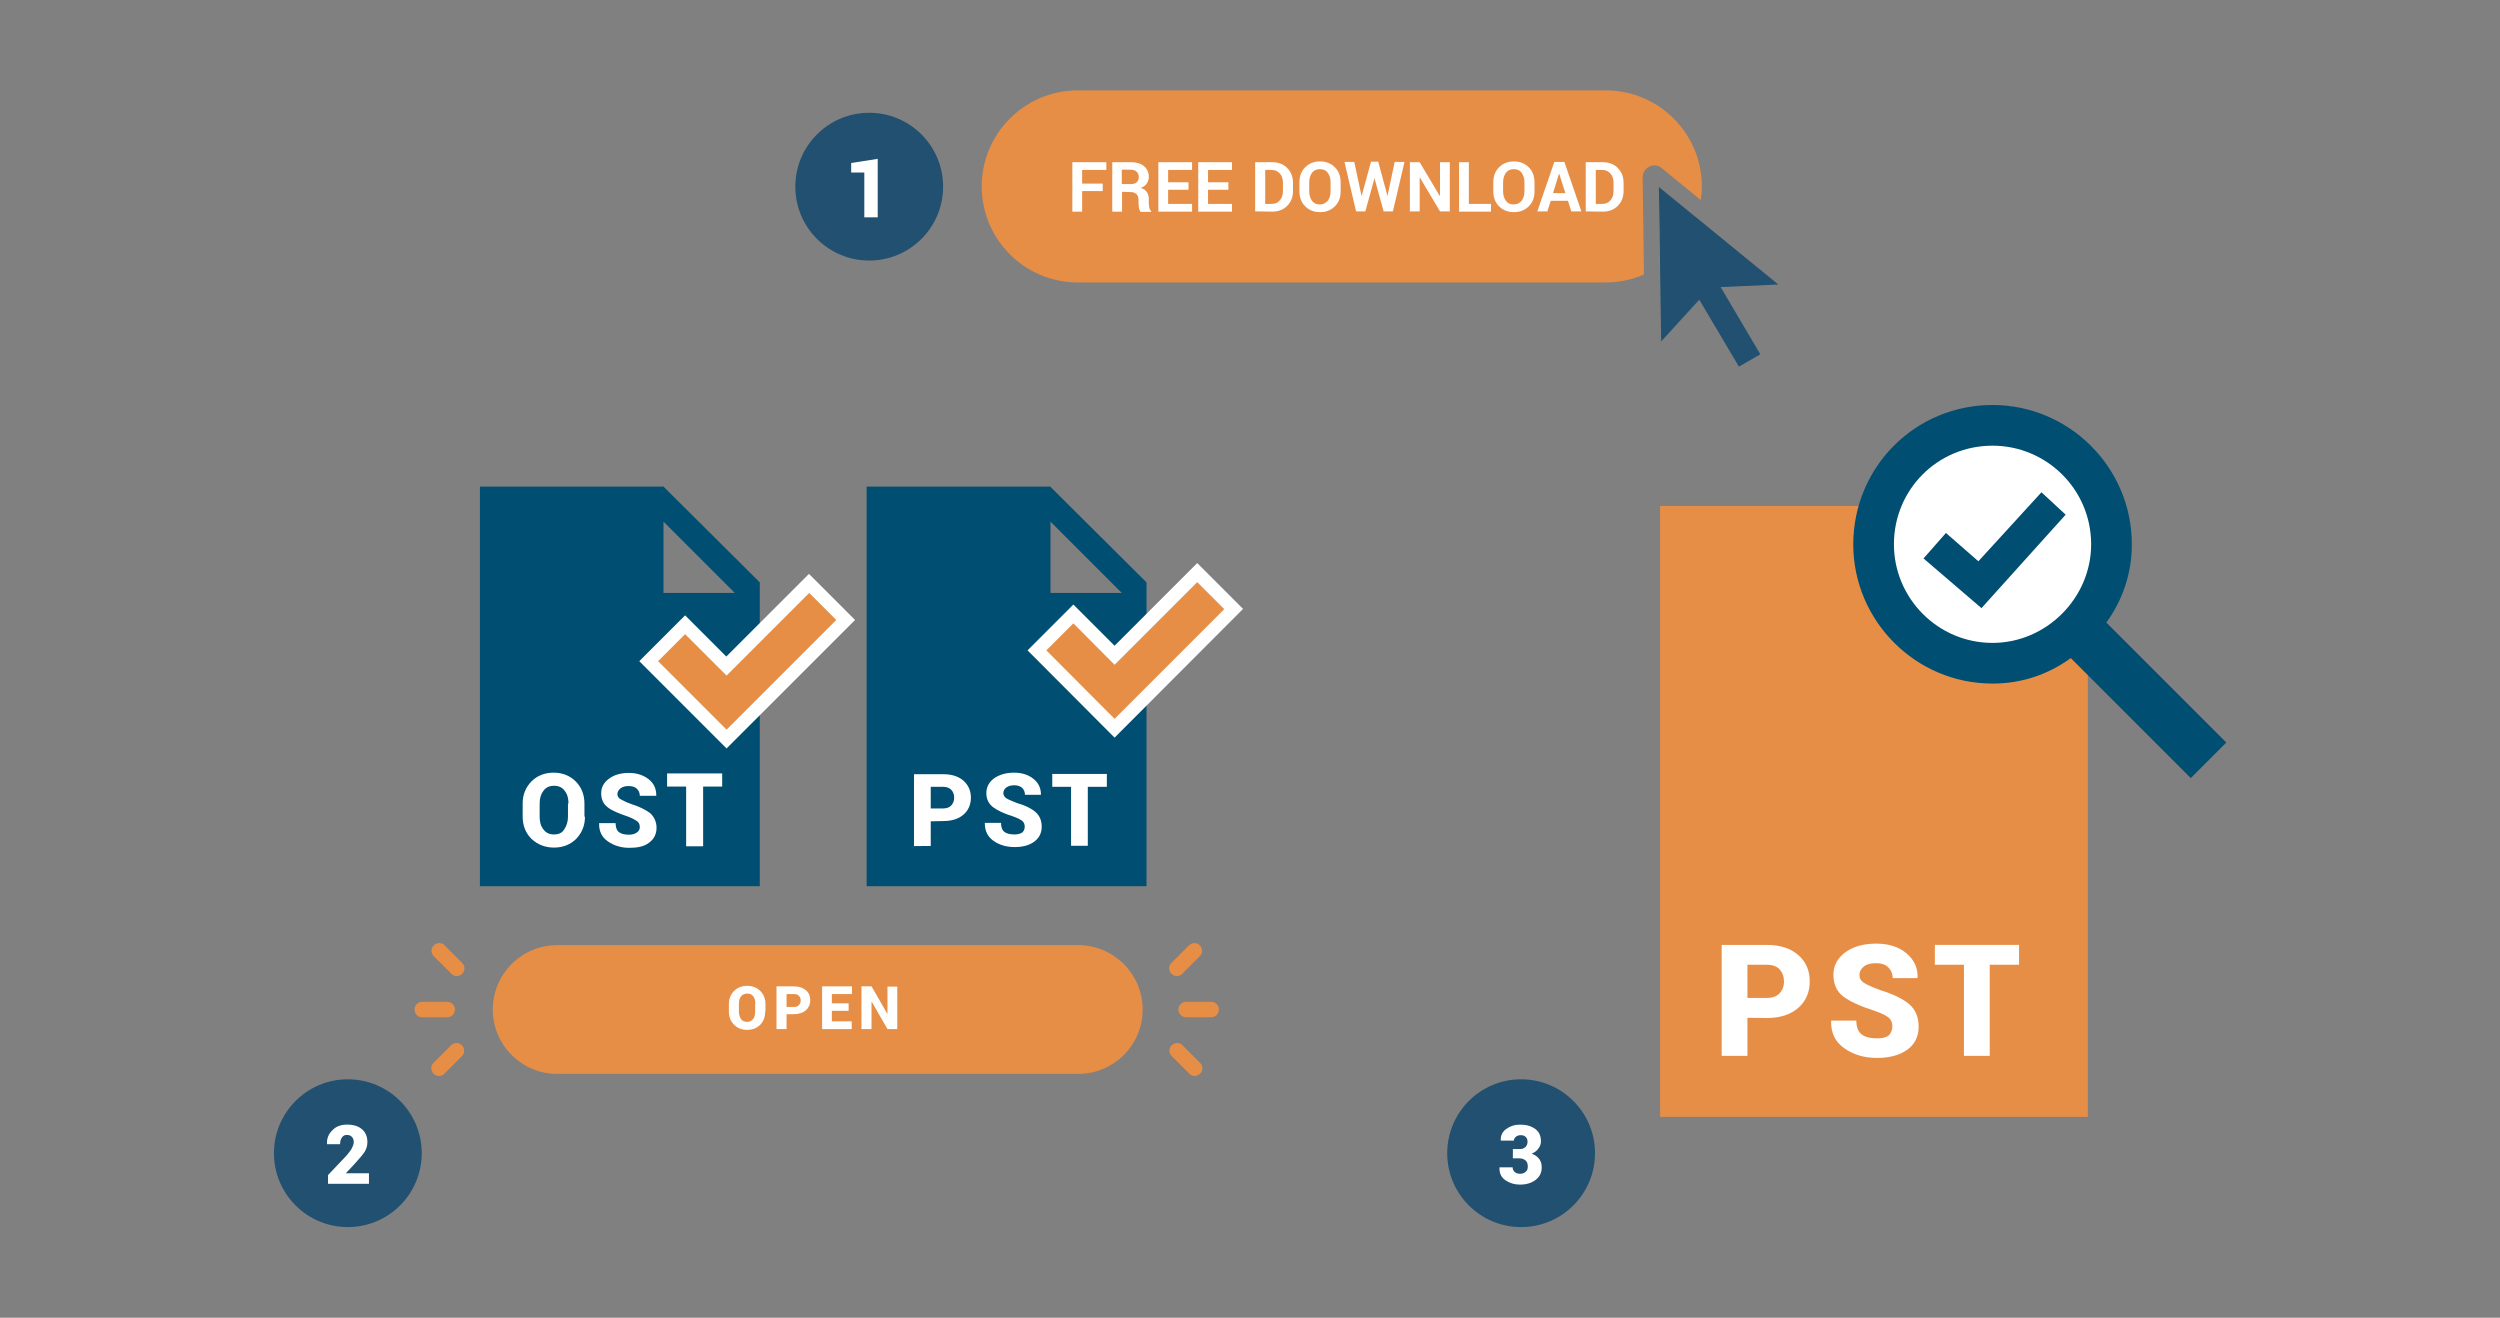 <?xml version="1.0" encoding="utf-8"?>
<!-- Generator: Adobe Illustrator 25.1.0, SVG Export Plug-In . SVG Version: 6.00 Build 0)  -->
<svg version="1.1" id="Layer_1" xmlns="http://www.w3.org/2000/svg" xmlns:xlink="http://www.w3.org/1999/xlink" x="0px" y="0px"
	 viewBox="0 0 971 511.8" style="enable-background:new 0 0 971 511.8;" xml:space="preserve">
<rect x="0" y="0" width="971" height="511.8" fill="#808080" stroke="none"/>
<g>
	<g>
		<g>
			<g>
				<path style="fill:#E78E46;" d="M658.9,84.6l-14.6-11.9l0.4,30.6C651.3,98.7,656.3,92.2,658.9,84.6z"/>
				<path style="fill:#E78E46;" d="M638,68.9c0-1.8,1-3.4,2.6-4.2c1.6-0.8,3.5-0.6,4.8,0.6l15.2,12.4c0.2-1.7,0.4-3.5,0.4-5.3
					c0-20.5-16.7-37.3-37.3-37.3H418.6c-20.5,0-37.3,16.7-37.3,37.3s16.7,37.3,37.3,37.3h205.1c5.3,0,10.3-1.1,14.8-3.1L638,68.9z"
					/>
			</g>
		</g>
		<g>
			<path style="fill:#FFFFFF;" d="M428.3,74.2h-8v8h-3.8V63h13.2v3h-9.4v5.3h8L428.3,74.2L428.3,74.2z"/>
			<path style="fill:#FFFFFF;" d="M435.8,74.5v7.7H432V63h7.2c2.2,0,3.9,0.5,5.1,1.5s1.9,2.4,1.9,4.2c0,1-0.3,1.8-0.8,2.6
				c-0.5,0.7-1.3,1.3-2.3,1.7c1.1,0.3,1.9,0.9,2.4,1.7c0.5,0.8,0.7,1.7,0.7,2.9V79c0,0.5,0.1,1.1,0.2,1.7s0.4,1,0.7,1.3v0.3h-4
				c-0.4-0.3-0.6-0.8-0.7-1.4c-0.1-0.7-0.2-1.3-0.2-1.9v-1.4c0-1-0.3-1.7-0.8-2.2s-1.3-0.8-2.2-0.8L435.8,74.5L435.8,74.5z
				 M435.8,71.5h3.3c1.1,0,1.9-0.2,2.4-0.7s0.8-1.1,0.8-2s-0.3-1.6-0.8-2.1s-1.3-0.8-2.4-0.8h-3.4v5.6H435.8z"/>
			<path style="fill:#FFFFFF;" d="M461.6,73.7h-7.9v5.5h9.3v3h-13.1V63H463v3h-9.3v4.8h7.9V73.7z"/>
			<path style="fill:#FFFFFF;" d="M477.1,73.7h-7.9v5.5h9.3v3h-13.1V63h13.1v3h-9.3v4.8h7.9V73.7z"/>
			<path style="fill:#FFFFFF;" d="M487.5,82.1V63h6.6c2.3,0,4.3,0.7,5.8,2.2s2.3,3.4,2.3,5.8v3.2c0,2.4-0.8,4.3-2.3,5.8
				s-3.5,2.2-5.8,2.2L487.5,82.1L487.5,82.1z M491.4,65.9v13.3h2.5c1.4,0,2.5-0.5,3.2-1.4c0.8-0.9,1.2-2.1,1.2-3.6V71
				c0-1.5-0.4-2.7-1.2-3.6c-0.8-0.9-1.9-1.4-3.2-1.4h-2.5V65.9z"/>
			<path style="fill:#FFFFFF;" d="M520.7,74.3c0,2.4-0.7,4.3-2.2,5.8s-3.4,2.3-5.8,2.3c-2.4,0-4.3-0.8-5.8-2.3s-2.2-3.5-2.2-5.8
				v-3.5c0-2.3,0.7-4.3,2.2-5.8s3.4-2.3,5.8-2.3c2.4,0,4.3,0.8,5.8,2.3s2.2,3.5,2.2,5.8V74.3z M516.8,70.8c0-1.5-0.4-2.7-1.1-3.7
				c-0.7-1-1.8-1.4-3.1-1.4s-2.3,0.5-3,1.4c-0.7,1-1.1,2.2-1.1,3.7v3.5c0,1.5,0.4,2.8,1.1,3.7c0.7,1,1.7,1.4,3,1.4s2.3-0.5,3.1-1.4
				c0.7-1,1.1-2.2,1.1-3.7V70.8z"/>
			<path style="fill:#FFFFFF;" d="M538.9,76.1L538.9,76.1l2.8-13.2h3.8L541,82.1h-3.6l-3.5-12.7h-0.1l-3.5,12.7h-3.6l-4.5-19.2h3.8
				l2.8,13.1h0.1l3.6-13.2h2.8L538.9,76.1z"/>
			<path style="fill:#FFFFFF;" d="M563.1,82.1h-3.8L551.5,69h-0.1v13.1h-3.8V63h3.8l7.8,13.1h0.1V63h3.8V82.1z"/>
			<path style="fill:#FFFFFF;" d="M570.6,79.2h8.5v3h-12.4V63h3.8v16.2H570.6z"/>
			<path style="fill:#FFFFFF;" d="M596,74.3c0,2.4-0.7,4.3-2.2,5.8s-3.4,2.3-5.8,2.3c-2.4,0-4.3-0.8-5.8-2.3s-2.2-3.5-2.2-5.8v-3.5
				c0-2.3,0.7-4.3,2.2-5.8s3.4-2.3,5.8-2.3c2.4,0,4.3,0.8,5.8,2.3s2.2,3.5,2.2,5.8V74.3z M592.1,70.8c0-1.5-0.4-2.7-1.1-3.7
				c-0.7-1-1.8-1.4-3.1-1.4s-2.3,0.5-3,1.4c-0.7,1-1.1,2.2-1.1,3.7v3.5c0,1.5,0.4,2.8,1.1,3.7c0.7,1,1.7,1.4,3,1.4s2.3-0.5,3.1-1.4
				c0.7-1,1.1-2.2,1.1-3.7V70.8z"/>
			<path style="fill:#FFFFFF;" d="M609,78h-6.7l-1.3,4.1h-3.9l6.6-19.2h3.9l6.6,19.2h-3.9L609,78z M603.2,75h4.8l-2.4-7.5h-0.1
				L603.2,75z"/>
			<path style="fill:#FFFFFF;" d="M615.9,82.1V63h6.6c2.3,0,4.3,0.7,5.8,2.2s2.3,3.4,2.3,5.8v3.2c0,2.4-0.8,4.3-2.3,5.8
				s-3.5,2.2-5.8,2.2L615.9,82.1L615.9,82.1z M619.8,65.9v13.3h2.5c1.4,0,2.5-0.5,3.2-1.4c0.8-0.9,1.2-2.1,1.2-3.6V71
				c0-1.5-0.4-2.7-1.2-3.6s-1.9-1.4-3.2-1.4h-2.5V65.9z"/>
		</g>
		<circle style="fill:#215070;" cx="337.6" cy="72.5" r="28.7"/>
		<g>
			<path style="fill:#FFFFFF;" d="M341,84.4h-5.3V67h-5.1v-3.7l10.3-1.6v22.7H341z"/>
		</g>
		<polygon style="fill:#215070;" points="690.7,110.5 644.3,72.6 645.2,132.6 660,116.4 675.4,142.4 683.7,137.6 668.3,111.5 		"/>
	</g>
	<g>
		<g>
			<g>
				<circle style="fill:#215070;" cx="135.1" cy="447.9" r="28.7"/>
				<g>
					<path style="fill:#FFFFFF;" d="M143.3,459.8h-15.9v-3.4l7.3-7.7c0.9-1.1,1.6-2,2-2.8s0.7-1.6,0.7-2.2c0-0.9-0.2-1.6-0.7-2.1
						c-0.4-0.5-1.1-0.8-2-0.8c-0.8,0-1.4,0.3-1.9,1s-0.7,1.5-0.7,2.6H127v-0.1c-0.1-2.1,0.6-3.9,2.1-5.3c1.4-1.5,3.3-2.2,5.7-2.2
						c2.5,0,4.4,0.6,5.8,1.8c1.4,1.2,2.1,2.9,2.1,5c0,1.4-0.4,2.7-1.1,3.8c-0.7,1.1-2.1,2.7-4.1,4.9l-3.1,3.3v0.1h8.9V459.8
						L143.3,459.8z"/>
				</g>
				<circle style="fill:#215070;" cx="590.8" cy="447.9" r="28.7"/>
				<g>
					<path style="fill:#FFFFFF;" d="M587.8,446.3h2.5c0.9,0,1.7-0.3,2.2-0.8s0.8-1.2,0.8-2.1c0-0.7-0.2-1.3-0.7-1.8s-1.1-0.7-2-0.7
						c-0.7,0-1.3,0.2-1.8,0.6s-0.8,0.9-0.8,1.5h-5.1v-0.1c-0.1-1.8,0.6-3.3,2.1-4.4s3.3-1.7,5.4-1.7c2.5,0,4.4,0.6,5.9,1.7
						s2.2,2.7,2.2,4.8c0,1-0.3,2-1,2.8c-0.6,0.9-1.5,1.5-2.6,2c1.2,0.4,2.2,1.1,2.9,2s1,2,1,3.3c0,2.1-0.8,3.7-2.4,4.9
						c-1.6,1.2-3.6,1.8-6.1,1.8c-2.1,0-4-0.6-5.6-1.7s-2.4-2.7-2.3-4.9v-0.1h5.1c0,0.7,0.3,1.3,0.8,1.8c0.6,0.5,1.3,0.7,2.1,0.7
						c0.9,0,1.7-0.3,2.2-0.8c0.6-0.5,0.8-1.2,0.8-2c0-1.1-0.3-1.9-0.9-2.4s-1.4-0.8-2.4-0.8h-2.5v-3.6H587.8z"/>
				</g>
			</g>
			<path style="fill:#E78E46;" d="M418.8,417.1H216.4c-13.8,0-25-11.2-25-25l0,0c0-13.8,11.2-25,25-25h202.4c13.8,0,25,11.2,25,25
				l0,0C443.8,405.9,432.6,417.1,418.8,417.1z"/>
			<g>
				<g>
					<path style="fill:#FFFFFF;" d="M297.2,392.9c0,2-0.6,3.7-1.9,5.1c-1.3,1.3-3,2-5.1,2s-3.8-0.7-5.1-2c-1.3-1.3-2-3-2-5.1v-3
						c0-2,0.7-3.7,2-5s3-2,5.1-2s3.8,0.7,5.1,2c1.3,1.3,2,3,2,5v3H297.2z M293.4,389.9c0-1.2-0.3-2.2-0.8-2.9
						c-0.6-0.8-1.3-1.1-2.4-1.1c-1,0-1.8,0.4-2.4,1.1s-0.8,1.7-0.8,2.9v3c0,1.2,0.3,2.2,0.8,2.9c0.6,0.8,1.4,1.1,2.4,1.1
						s1.8-0.4,2.3-1.1c0.6-0.8,0.8-1.7,0.8-2.9v-3H293.4z"/>
					<path style="fill:#FFFFFF;" d="M305.5,394v5.7h-3.9v-16.6h6.7c2,0,3.5,0.5,4.7,1.5s1.7,2.3,1.7,3.9s-0.6,2.9-1.7,3.9
						c-1.2,1-2.7,1.5-4.7,1.5h-2.8V394z M305.5,391.1h2.9c0.8,0,1.5-0.2,1.9-0.7s0.7-1,0.7-1.8c0-0.7-0.2-1.3-0.7-1.8
						c-0.4-0.5-1.1-0.7-1.9-0.7h-2.9V391.1z"/>
					<path style="fill:#FFFFFF;" d="M329.6,392.6h-6.5v4.1h7.7v3h-11.5v-16.6h11.6v3h-7.8v3.6h6.5V392.6z"/>
					<path style="fill:#FFFFFF;" d="M348.5,399.7h-3.8l-6.1-10.6h-0.1v10.6h-3.9v-16.6h3.9l6.1,10.6h0.1v-10.5h3.8V399.7z"/>
				</g>
			</g>
			<path style="fill:#E78E46;" d="M177.4,379.1c-0.8,0-1.5-0.3-2.1-0.9l-6.8-6.8c-1.2-1.2-1.2-3.1,0-4.2c1.2-1.2,3.1-1.2,4.2,0
				l6.8,6.8c1.2,1.2,1.2,3.1,0,4.2C178.9,378.8,178.1,379.1,177.4,379.1z"/>
			<path style="fill:#E78E46;" d="M170.5,417.9c-0.8,0-1.5-0.3-2.1-0.9c-1.2-1.2-1.2-3.1,0-4.2l6.8-6.8c1.2-1.2,3.1-1.2,4.2,0
				c1.2,1.2,1.2,3.1,0,4.2l-6.8,6.8C172.1,417.6,171.3,417.9,170.5,417.9z"/>
			<path style="fill:#E78E46;" d="M173.7,395.1H164c-1.7,0-3-1.3-3-3s1.3-3,3-3h9.7c1.7,0,3,1.3,3,3S175.4,395.1,173.7,395.1z"/>
			<path style="fill:#E78E46;" d="M464,417.9c-0.8,0-1.5-0.3-2.1-0.9l-6.8-6.8c-1.2-1.2-1.2-3.1,0-4.2c1.2-1.2,3.1-1.2,4.2,0
				l6.8,6.8c1.2,1.2,1.2,3.1,0,4.2C465.5,417.6,464.7,417.9,464,417.9z"/>
			<path style="fill:#E78E46;" d="M457.1,379.1c-0.8,0-1.5-0.3-2.1-0.9c-1.2-1.2-1.2-3.1,0-4.2l6.8-6.8c1.2-1.2,3.1-1.2,4.2,0
				c1.2,1.2,1.2,3.1,0,4.2l-6.8,6.8C458.7,378.8,457.9,379.1,457.1,379.1z"/>
			<path style="fill:#E78E46;" d="M470.4,395.1h-9.7c-1.7,0-3-1.3-3-3s1.3-3,3-3h9.7c1.7,0,3,1.3,3,3S472.1,395.1,470.4,395.1z"/>
			<g>
				<path style="fill:#004E71;" d="M257.7,189h-71.3v155.2h108.7v-118L257.7,189z M257.7,230.3v-27.7l27.7,27.7H257.7z"/>
				<g>
					<path style="fill:#FFFFFF;" d="M227.2,317.2c0,3.5-1.2,6.3-3.4,8.6c-2.2,2.2-5.1,3.4-8.6,3.4c-3.6,0-6.4-1.2-8.8-3.4
						c-2.2-2.2-3.4-5.1-3.4-8.6v-5.1c0-3.5,1.2-6.3,3.4-8.6c2.2-2.2,5.1-3.4,8.6-3.4s6.4,1.2,8.6,3.4c2.2,2.2,3.4,5.1,3.4,8.6v5.1
						H227.2z M220.8,312.1c0-2-0.4-3.6-1.5-5c-1-1.3-2.3-1.9-4.1-1.9c-1.8,0-3.1,0.6-4.1,1.9s-1.5,2.9-1.5,5v5.1c0,2,0.4,3.6,1.5,5
						c1,1.3,2.3,1.9,4.1,1.9c1.8,0,3.1-0.6,3.9-1.9c0.9-1.3,1.5-2.9,1.5-5v-5.1H220.8z"/>
					<path style="fill:#FFFFFF;" d="M248.5,321.3c0-1-0.3-1.8-1-2.3c-0.7-0.5-1.9-1.2-3.5-1.8c-3.5-1.2-6.3-2.3-7.9-3.6
						c-1.8-1.3-2.6-3.2-2.6-5.5s1-4.2,3.1-5.7c2-1.5,4.7-2.2,7.7-2.2c3.1,0,5.7,0.9,7.7,2.5s2.9,3.6,2.9,6.3v0.1h-6.4
						c0-1.2-0.4-2-1.2-2.8c-0.7-0.7-1.8-1-3.2-1c-1.3,0-2.3,0.3-3.1,0.9c-0.7,0.6-1.2,1.3-1.2,2.2c0,0.9,0.4,1.5,1.2,2
						c0.7,0.4,2.2,1.2,4.2,1.9c3.2,1,5.5,2.2,7.3,3.5c1.6,1.5,2.5,3.4,2.5,5.7c0,2.5-1,4.4-2.9,5.8c-1.9,1.5-4.5,2-7.7,2
						c-3.2,0-6-0.9-8.3-2.5c-2.3-1.6-3.5-3.9-3.4-7v-0.1h6.4c0,1.6,0.4,2.8,1.3,3.5s2.2,1,3.9,1c1.3,0,2.3-0.3,3.1-0.9
						C248,322.9,248.5,322.2,248.5,321.3z"/>
					<path style="fill:#FFFFFF;" d="M280.6,305.5h-7.5v23.2h-6.6v-23.2h-7.4v-5.1h21.4v5.1H280.6z"/>
				</g>
				<g>
					<polygon style="fill:#F28E0A;" points="282.2,262.4 266.1,246.3 255.6,256.8 282.2,283.4 324.8,240.8 314.3,230.3 					"/>
					<path style="fill:#FFFFFF;" d="M282.2,290.7l-33.9-33.9l17.8-17.8l16,16l32.1-32.1l17.9,17.9L282.2,290.7z M262.8,256.8
						l19.4,19.4l35.4-35.4l-3.4-3.4l-32.1,32.1l-16-16L262.8,256.8z"/>
				</g>
				<polygon style="fill:#E78E46;" points="282.2,262.4 266.1,246.3 255.6,256.8 282.2,283.4 324.8,240.8 314.3,230.3 				"/>
				<path style="fill:#004E71;" d="M407.9,189h-71.3v155.2h108.7v-118L407.9,189z M408,230.3v-27.7l27.7,27.7H408z"/>
				<g>
					<path style="fill:#FFFFFF;" d="M361.5,319v9.6H355v-27.9h11.3c3.3,0,5.9,0.8,7.9,2.5c1.9,1.7,2.9,3.9,2.9,6.6s-1,5-2.9,6.6
						c-1.9,1.7-4.6,2.5-7.9,2.5L361.5,319L361.5,319z M361.5,314h4.8c1.4,0,2.5-0.4,3.2-1.2c0.7-0.8,1.1-1.8,1.1-3s-0.4-2.3-1.1-3
						c-0.7-0.8-1.8-1.2-3.2-1.2h-4.8V314z"/>
					<path style="fill:#FFFFFF;" d="M398,321.1c0-1-0.3-1.7-1-2.3c-0.7-0.5-1.8-1.1-3.5-1.7c-3.5-1.1-6.1-2.3-7.8-3.6
						c-1.7-1.3-2.6-3.1-2.6-5.5c0-2.3,1-4.2,3-5.7c2-1.4,4.6-2.2,7.7-2.2s5.6,0.8,7.6,2.4s2.9,3.6,2.9,6.1v0.1h-6.2
						c0-1.1-0.4-2-1.1-2.7c-0.8-0.7-1.8-1-3.1-1c-1.3,0-2.3,0.3-3.1,0.9c-0.7,0.6-1.1,1.3-1.1,2.1c0,0.8,0.4,1.5,1.1,2
						s2.2,1.1,4.2,1.9c3.2,0.9,5.6,2.1,7.2,3.5s2.4,3.3,2.4,5.7c0,2.5-1,4.4-2.9,5.8s-4.4,2.1-7.6,2.1s-5.9-0.8-8.2-2.4
						c-2.3-1.6-3.4-3.9-3.4-6.9v-0.1h6.3c0,1.6,0.4,2.8,1.3,3.5s2.2,1,4,1c1.3,0,2.3-0.3,3-0.8C397.7,322.7,398,322,398,321.1z"/>
					<path style="fill:#FFFFFF;" d="M429.9,305.6h-7.4v22.9H416v-22.9h-7.3v-5h21.2L429.9,305.6L429.9,305.6z"/>
				</g>
				<g>
					<polygon style="fill:#F28E0A;" points="432.9,258.2 416.9,242.1 406.4,252.6 432.9,279.2 475.5,236.6 465,226.1 					"/>
					<path style="fill:#FFFFFF;" d="M432.9,286.5l-33.8-33.9l17.8-17.8l16,16l32.1-32.1l17.8,17.8L432.9,286.5z M413.6,252.6
						L433,272l35.4-35.4l-3.4-3.4l-32.1,32.1l-16-16L413.6,252.6z"/>
				</g>
				<polygon style="fill:#E78E46;" points="432.9,258.2 416.9,242.1 406.4,252.6 432.9,279.2 475.5,236.6 465,226.1 				"/>
			</g>
		</g>
		<g>
			<g>
				<g>
					<path style="fill:#E78E46;" d="M753.8,196.5h-109v237.3h166.1V253.6L753.8,196.5z M753.9,259.6v-42.4l42.4,42.4H753.9z"/>
					<g>
						<path style="fill:#FFFFFF;" d="M678.7,395.3v14.8h-10V367h17.5c5.1,0,9.2,1.3,12.2,3.9s4.5,6,4.5,10.3c0,4.2-1.5,7.7-4.5,10.3
							c-3,2.6-7.1,3.9-12.2,3.9L678.7,395.3L678.7,395.3z M678.7,387.6h7.5c2.2,0,3.8-0.6,5-1.8c1.1-1.2,1.7-2.7,1.7-4.6
							s-0.6-3.5-1.7-4.7c-1.1-1.2-2.8-1.8-5-1.8h-7.5V387.6z"/>
						<path style="fill:#FFFFFF;" d="M735,398.7c0-1.5-0.5-2.7-1.5-3.5s-2.8-1.7-5.4-2.6c-5.4-1.7-9.5-3.6-12.1-5.5
							c-2.6-2-3.9-4.8-3.9-8.5c0-3.6,1.6-6.5,4.7-8.8c3.1-2.2,7.1-3.3,11.9-3.3c4.8,0,8.7,1.2,11.7,3.7s4.5,5.6,4.4,9.5l-0.1,0.2
							h-9.6c0-1.7-0.6-3.1-1.7-4.2s-2.8-1.6-4.8-1.6s-3.6,0.4-4.7,1.3c-1.1,0.9-1.7,2-1.7,3.3s0.6,2.3,1.7,3
							c1.2,0.8,3.3,1.7,6.5,2.9c4.9,1.5,8.6,3.3,11.1,5.4s3.7,5.1,3.7,8.8c0,3.8-1.5,6.8-4.4,8.9s-6.9,3.2-11.7,3.2
							c-4.9,0-9.1-1.2-12.7-3.7c-3.6-2.5-5.3-6-5.2-10.6l0.1-0.2h9.7c0,2.5,0.7,4.3,2,5.3c1.3,1.1,3.4,1.6,6.1,1.6
							c2.1,0,3.6-0.4,4.6-1.2C734.5,401.1,735,400,735,398.7z"/>
						<path style="fill:#FFFFFF;" d="M784.2,374.7h-11.4v35.4h-10v-35.4h-11.3V367h32.7V374.7z"/>
					</g>
				</g>
			</g>
		</g>
		<circle style="fill:#FFFFFF;" cx="773.9" cy="211.3" r="48.6"/>
		<g>
			<path style="fill:#004E71;" d="M773.9,157.3c29.6,0,54.1,24.1,54.1,54.1c0,11.4-3.6,21.7-9.9,30.4l46.6,46.6l-13.8,13.8
				l-46.6-46.6c-8.7,6.3-18.9,9.9-30.4,9.9c-30,0-54.1-24.5-54.1-54.1C719.9,181.3,743.9,157.3,773.9,157.3z M773.9,173.1
				c-21.3,0-38.3,17-38.3,38.3c0,20.9,17,38.3,38.3,38.3c20.9,0,38.3-17.4,38.3-38.3C812.2,190,794.8,173.1,773.9,173.1z"/>
			<polygon style="fill:#004E71;" points="755.8,207 768.4,218 792.9,191.2 802.3,199.9 769.6,236.2 747.1,216.9 			"/>
		</g>
	</g>
</g>
</svg>
